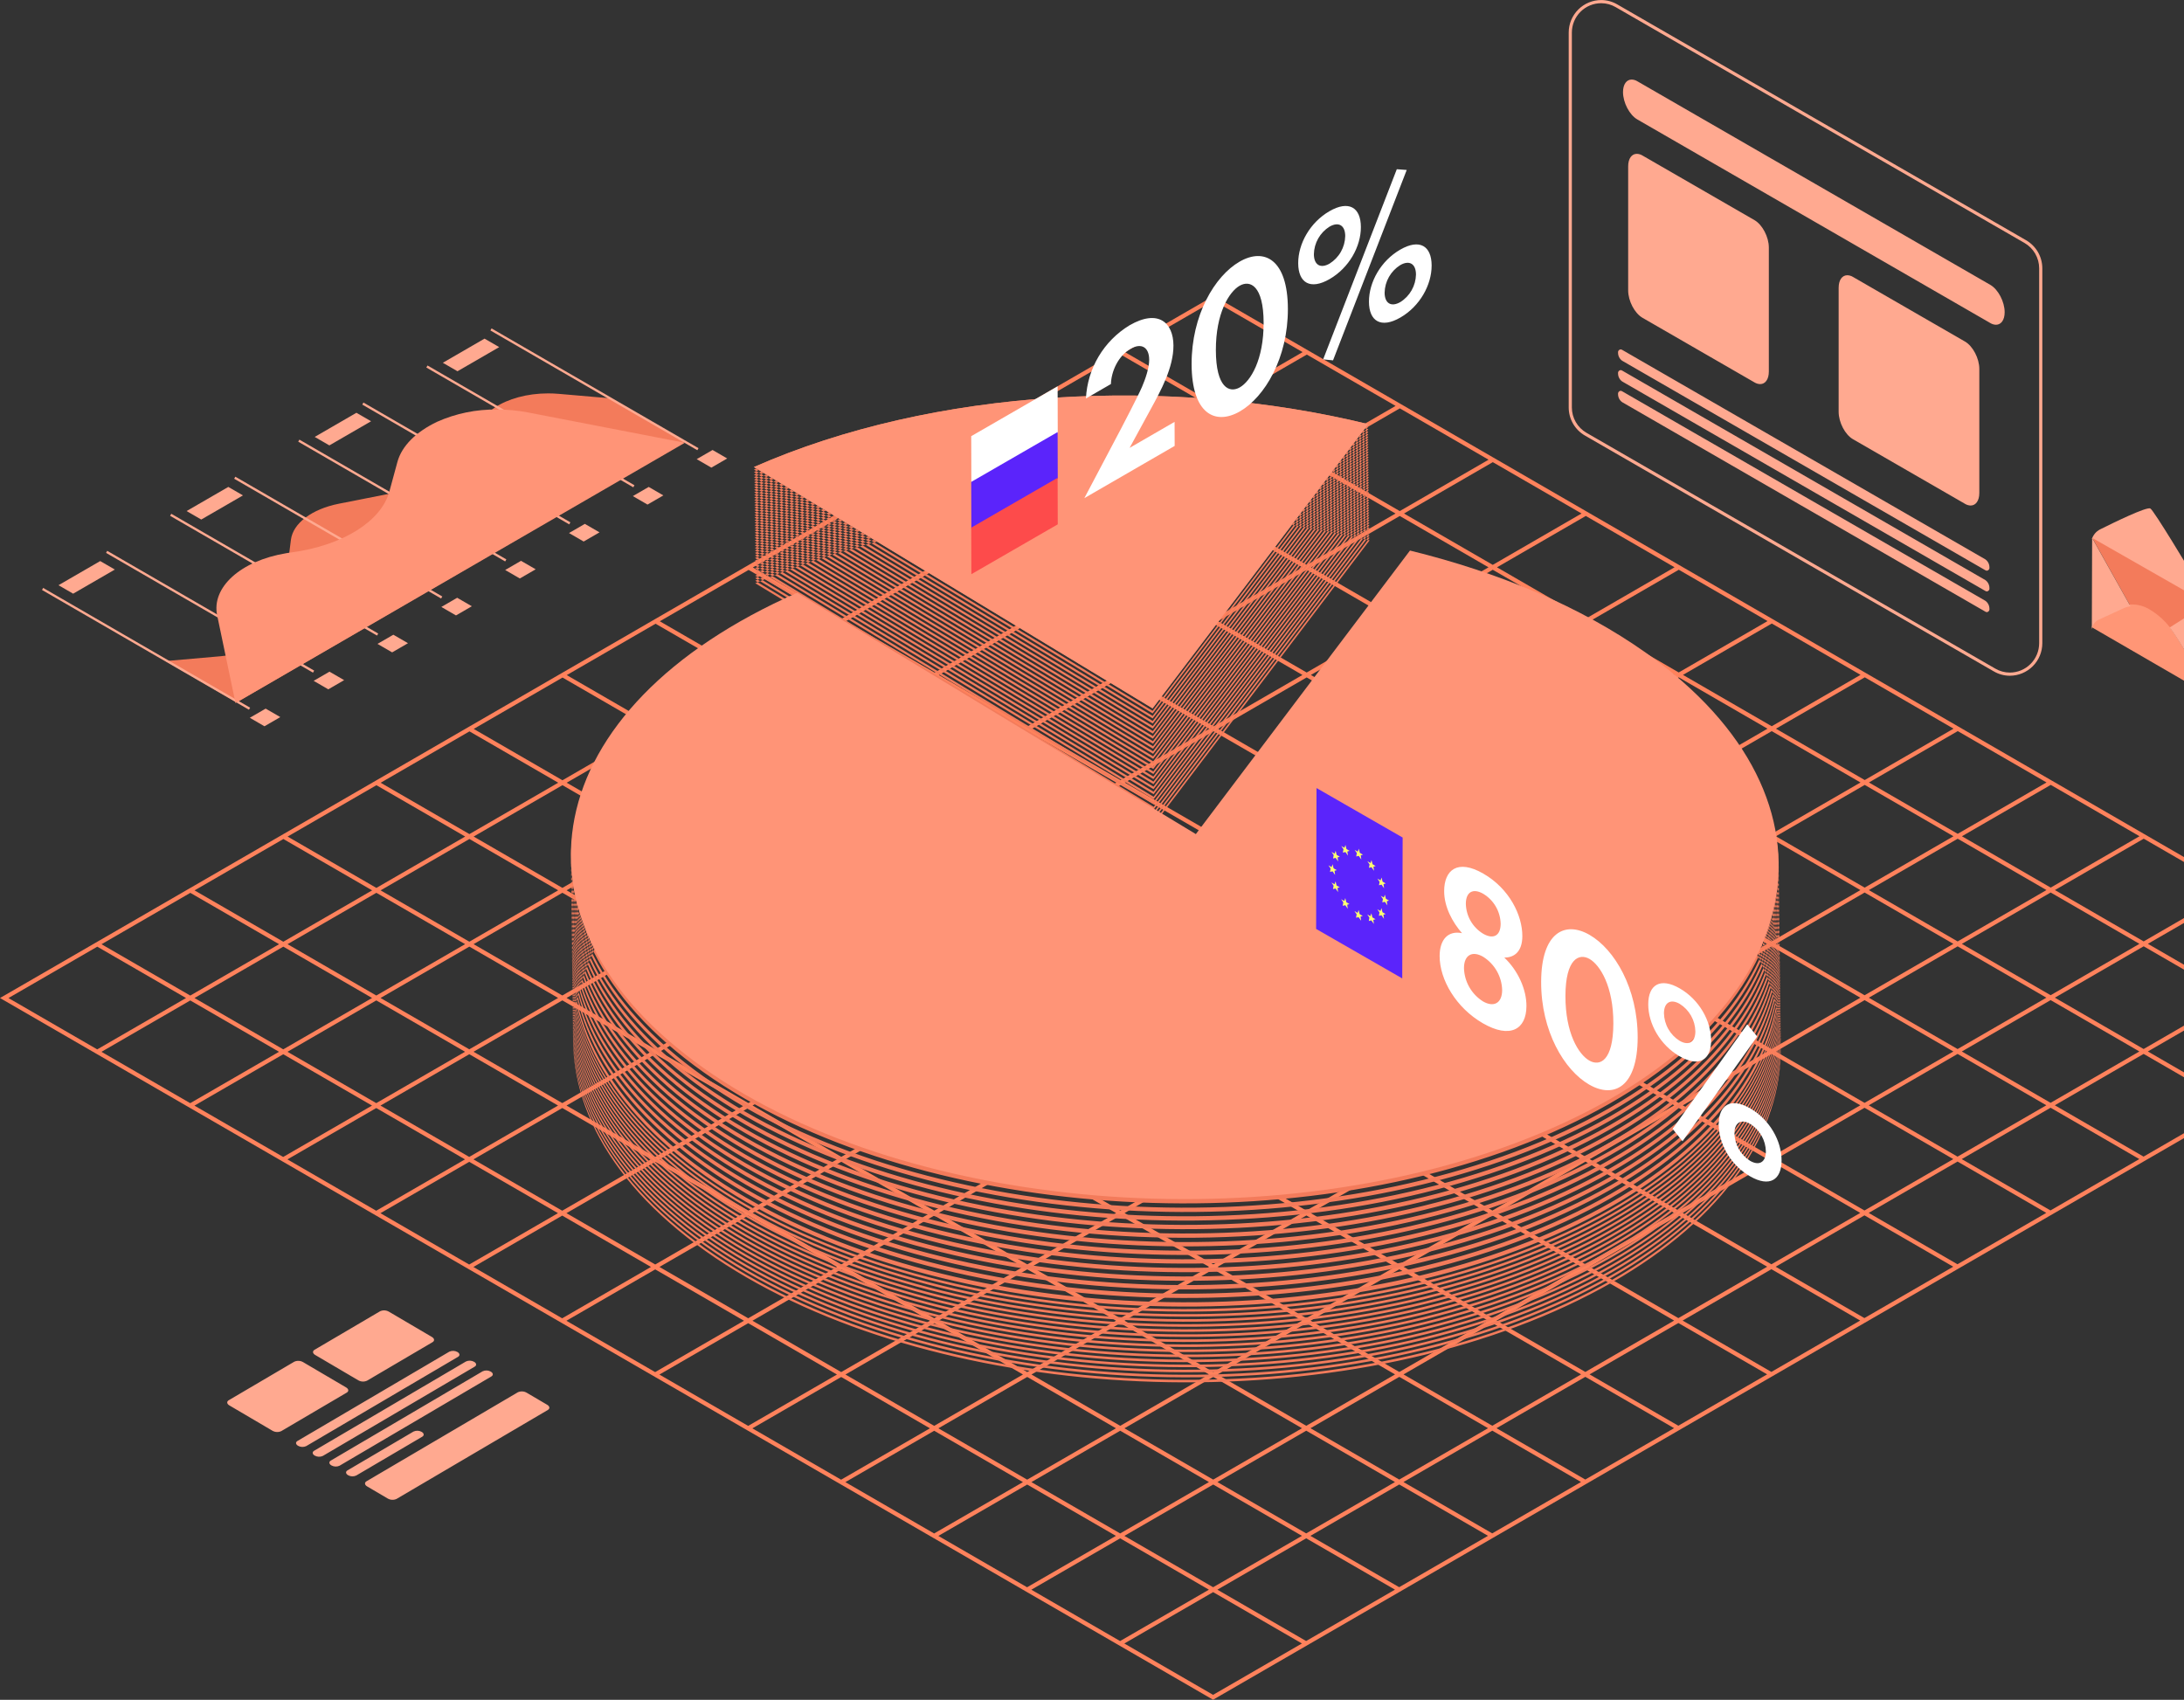 <?xml version="1.0" encoding="UTF-8"?> <svg xmlns="http://www.w3.org/2000/svg" width="830" height="646" viewBox="0 0 830 646" fill="none"><rect x="0" y="0" width="830" height="646" fill="#333333" stroke="none"/> <path fill-rule="evenodd" clip-rule="evenodd" d="M461.014 644.112L427.284 624.601L461.034 605.077L494.774 624.589L461.014 644.112ZM425.674 623.67L391.944 604.159L425.704 584.634L459.434 604.146L425.674 623.67ZM496.374 623.658L462.644 604.146L496.404 584.622L530.134 604.134L496.374 623.658ZM390.334 603.229L356.608 583.712L390.364 564.188L424.094 583.702L390.334 603.227V603.229ZM461.034 603.213L427.304 583.702L461.064 564.178L494.794 583.689L461.034 603.212V603.213ZM531.734 603.2L498.004 583.688L531.764 564.164L565.494 583.675L531.734 603.2ZM355 582.785L321.269 563.273L355.022 543.749L388.754 563.261L355 582.785ZM425.7 582.772L391.97 563.261L425.72 543.735L459.45 563.247L425.7 582.772ZM496.4 582.758L462.67 563.247L496.42 543.723L530.15 563.235L496.4 582.758ZM567.1 582.746L533.37 563.235L567.12 543.709L600.85 563.221L567.1 582.746ZM319.656 562.346L285.926 542.835L319.682 523.312L353.413 542.823L319.66 562.342L319.656 562.346ZM390.36 562.33L356.626 542.818L390.38 523.294L424.11 542.806L390.36 562.33ZM461.06 562.316L427.33 542.806L461.08 523.281L494.81 542.792L461.064 562.312L461.06 562.316ZM531.764 562.3L498.034 542.788L531.784 523.264L565.514 542.776L531.764 562.3ZM602.464 562.287L568.734 542.776L602.484 523.251L636.214 542.762L602.464 562.287ZM284.321 541.897L250.594 522.39L284.347 502.864L318.078 522.376L284.325 541.901L284.321 541.897ZM355.025 541.888L321.294 522.376L355.044 502.852L388.774 522.364L355.022 541.888H355.025ZM425.722 541.875L391.992 522.364L425.742 502.84L459.472 522.351L425.722 541.875ZM496.422 541.862L462.692 522.351L496.442 502.826L530.172 522.338L496.422 541.862ZM567.122 541.849L533.392 522.338L567.142 502.814L600.872 522.325L567.122 541.849ZM637.822 541.837L604.094 522.325L637.844 502.8L671.574 522.312L637.824 541.837H637.822ZM248.981 521.459L215.251 501.947L249.004 482.423L282.735 501.935L248.981 521.459ZM319.681 521.447L285.951 501.935L319.705 482.412L353.435 501.924L319.682 521.45L319.681 521.447ZM390.382 521.436L356.65 501.924L390.402 482.4L424.132 501.912L390.382 521.436ZM461.082 521.424L427.354 501.912L461.104 482.388L494.834 501.9L461.084 521.424H461.082ZM531.784 521.41L498.054 501.9L531.804 482.374L565.534 501.886L531.784 521.412V521.41ZM602.484 521.4L568.754 501.888L602.504 482.362L636.234 501.874L602.484 521.4ZM673.184 521.386L639.454 501.874L673.204 482.35L706.934 501.862L673.184 521.386ZM213.643 501.012L179.912 481.502L213.665 461.977L247.394 481.493L213.643 501.012ZM284.343 501L250.612 481.489L284.365 461.965L318.094 481.48L284.34 501.004L284.343 501ZM355.04 500.992L321.309 481.48L355.062 461.955L388.79 481.466L355.044 500.992H355.04ZM425.744 500.978L392.014 481.466L425.764 461.942L459.494 481.454L425.744 500.978ZM496.444 500.966L462.714 481.454L496.464 461.93L530.194 481.442L496.444 500.966ZM567.144 500.952L533.414 481.442L567.164 461.917L600.894 481.428L567.144 500.952ZM637.844 500.94L604.114 481.428L637.864 461.903L671.594 481.412L637.844 500.938V500.94ZM708.544 500.924L674.814 481.412L708.564 461.888L742.304 481.4L708.544 500.924ZM178.305 480.575L144.573 461.064L178.326 441.54L212.057 461.052L178.305 480.575ZM249.005 480.562L215.275 461.052L249.028 441.526L282.758 461.038L249.004 480.562H249.005ZM319.704 480.55L285.974 461.038L319.727 441.512L353.457 461.024L319.705 480.548L319.704 480.55ZM390.405 480.535L356.676 461.024L390.425 441.498L424.155 461.01L390.405 480.535ZM461.105 480.521L427.374 461.012L461.124 441.488L494.854 460.999L461.104 480.523L461.105 480.521ZM531.804 480.511L498.074 460.999L531.834 441.474L565.564 460.986L531.804 480.512V480.511ZM602.504 480.498L568.774 460.987L602.534 441.463L636.264 460.974L602.504 480.498ZM673.204 480.484L639.474 460.973L673.234 441.449L706.964 460.961L673.204 480.484ZM743.904 480.472L710.174 460.961L743.934 441.437L777.664 460.948L743.904 480.472ZM142.965 460.133L109.234 440.622L142.987 421.098L176.718 440.612L142.965 460.136V460.133ZM213.665 460.124L179.935 440.612L213.687 421.088L247.419 440.6L213.665 460.124ZM284.365 460.11L250.635 440.6L284.388 421.074L318.118 440.586L284.365 460.11ZM355.065 460.098L321.334 440.586L355.087 421.061L388.813 440.572L355.065 460.098ZM425.765 460.086L392.035 440.572L425.785 421.049L459.525 440.56L425.765 460.086ZM496.465 460.072L462.735 440.56L496.495 421.035L530.225 440.546L496.465 460.072ZM567.165 460.058L533.435 440.546L567.195 421.022L600.925 440.534L567.165 460.058ZM637.865 460.046L604.135 440.534L637.894 421.012L671.624 440.522L637.864 460.048L637.865 460.046ZM708.564 460.034L674.834 440.522L708.594 420.998L742.324 440.51L708.564 460.034ZM779.264 460.021L745.534 440.51L779.294 420.986L813.024 440.498L779.264 460.012V460.021ZM107.626 439.692L73.894 420.181L107.647 400.655L141.378 420.167L107.626 439.692ZM178.326 439.678L144.594 420.167L178.348 400.643L212.079 420.155L178.326 439.678ZM249.026 439.666L215.294 420.155L249.047 400.63L282.778 420.141L249.025 439.666H249.026ZM319.725 439.652L285.994 420.141L319.747 400.617L353.477 420.128L319.727 439.652H319.725ZM390.427 439.64L356.694 420.128L390.451 400.603L424.181 420.115L390.421 439.64H390.427ZM461.121 439.626L427.394 420.112L461.154 400.588L494.884 420.099L461.124 439.623L461.121 439.626ZM531.834 439.611L498.094 420.102L531.854 400.577L565.584 420.089L531.834 439.612V439.611ZM602.534 439.598L568.804 420.087L602.554 400.563L636.284 420.074L602.534 439.598ZM673.234 439.586L639.504 420.074L673.254 400.55L706.984 420.06L673.234 439.586ZM743.934 439.572L710.194 420.062L743.954 400.538L777.684 420.05L743.934 439.574V439.572ZM814.634 439.562L780.904 420.05L814.654 400.526L848.384 420.038L814.634 439.562ZM72.287 419.25L38.557 399.738L72.31 380.212L106.04 399.724L72.287 419.248V419.25ZM142.987 419.236L109.257 399.724L143.01 380.198L176.74 399.71L142.987 419.236ZM213.687 419.222L179.957 399.712L213.71 380.188L247.441 399.7L213.687 419.224V419.222ZM284.387 419.211L250.656 399.7L284.409 380.174L318.141 399.686L284.388 419.212L284.387 419.211ZM355.088 419.199L321.358 399.687L355.111 380.163L388.844 399.675L355.088 419.199ZM425.788 419.186L392.058 399.675L425.818 380.149L459.548 399.661L425.788 419.186ZM496.498 419.172L462.758 399.661L496.518 380.137L530.248 399.649L496.498 419.172ZM567.198 419.16L533.468 399.649L567.218 380.123L600.948 399.635L567.198 419.16ZM637.898 419.146L604.168 399.635L637.918 380.111L671.648 399.623L637.898 419.146ZM708.598 419.134L674.868 399.623L708.618 380.099L742.348 399.609L708.598 419.134ZM779.298 419.12L745.564 399.612L779.314 380.088L813.044 399.599L779.294 419.123L779.298 419.12ZM849.994 419.111L816.264 399.599L850.014 380.075L883.744 399.587L849.994 419.112V419.111ZM36.948 398.812L3.218 379.301L36.971 359.777L70.701 379.288L36.948 398.812ZM107.648 398.8L73.918 379.288L107.671 359.764L141.401 379.275L107.648 398.8ZM178.348 398.786L144.617 379.275L178.37 359.751L212.101 379.262L178.348 398.786ZM249.048 398.774L215.317 379.262L249.07 359.739L282.802 379.25L249.048 398.774ZM319.748 398.762L286.017 379.25L319.77 359.725L353.501 379.236L319.748 398.762ZM390.448 398.748L356.714 379.236L390.474 359.712L424.204 379.223L390.454 398.748H390.448ZM461.154 398.734L427.424 379.223L461.174 359.699L494.904 379.21L461.154 398.734ZM531.854 398.722L498.124 379.21L531.874 359.686L565.604 379.198L531.854 398.722ZM602.554 398.709L568.824 379.198L602.574 359.672L636.304 379.184L602.554 398.709ZM673.254 398.696L639.524 379.184L673.274 359.66L707.004 379.172L673.254 398.696ZM743.954 398.682L710.224 379.172L743.974 359.646L777.704 379.158L743.954 398.682ZM814.654 398.67L780.924 379.158L814.674 359.634L848.404 379.146L814.654 398.67ZM885.354 398.657L851.624 379.146L885.374 359.62L919.104 379.132L885.354 398.657ZM72.31 378.357L38.579 358.846L72.332 339.322L106.063 358.834L72.31 378.352V378.357ZM143.01 378.34L109.28 358.829L143.033 339.305L176.763 358.815L143.01 378.34ZM213.71 378.327L179.979 358.812L213.732 339.288L247.463 358.8L213.71 378.324V378.327ZM284.41 378.311L250.68 358.8L284.433 339.276L318.164 358.787L284.41 378.312V378.311ZM355.11 378.3L321.38 358.788L355.133 339.263L388.863 358.774L355.111 378.302L355.11 378.3ZM425.811 378.288L392.081 358.776L425.831 339.253L459.561 358.763L425.811 378.288ZM496.511 378.274L462.781 358.763L496.531 339.239L530.261 358.751L496.511 378.274ZM567.211 378.262L533.481 358.751L567.231 339.227L600.961 358.738L567.211 378.262ZM637.911 378.248L604.181 358.738L637.931 339.213L671.661 358.724L637.911 378.248ZM708.611 378.236L674.881 358.724L708.631 339.2L742.361 358.712L708.611 378.236ZM779.311 378.222L745.581 358.712L779.331 339.187L813.061 358.698L779.311 378.222ZM850.011 378.21L816.281 358.698L850.031 339.174L883.761 358.686L850.014 378.212L850.011 378.21ZM107.671 357.898L73.941 338.386L107.694 318.862L141.425 338.374L107.672 357.898H107.671ZM178.372 357.885L144.642 338.374L178.394 318.85L212.124 338.36L178.371 357.885H178.372ZM249.071 357.872L215.34 338.36L249.094 318.836L282.826 338.348L249.071 357.872ZM319.771 357.86L286.04 338.348L319.794 318.822L353.524 338.334L319.771 357.86ZM390.471 357.846L356.74 338.334L390.494 318.812L424.224 338.324L390.474 357.848L390.471 357.846ZM461.174 357.835L427.444 338.324L461.194 318.798L494.924 338.312L461.174 357.837V357.835ZM531.874 357.824L498.144 338.312L531.894 318.788L565.624 338.3L531.874 357.824ZM602.574 357.811L568.844 338.3L602.594 318.774L636.324 338.286L602.574 357.812V357.811ZM673.274 357.799L639.544 338.287L673.294 318.763L707.024 338.275L673.274 357.799ZM743.974 357.786L710.244 338.275L743.994 318.751L777.734 338.262L743.974 357.786ZM814.674 357.773L780.944 338.262L814.694 318.737L848.434 338.248L814.674 357.773ZM143.033 337.443L109.301 317.931L143.055 298.412L176.786 317.923L143.033 337.447V337.443ZM213.733 337.435L180.002 317.923L213.756 298.399L247.485 317.909L213.733 337.435ZM284.433 337.421L250.702 317.909L284.455 298.386L318.187 317.897L284.433 337.421ZM355.133 337.409L321.402 317.897L355.155 298.372L388.883 317.883L355.133 337.409ZM425.833 337.395L392.103 317.883L425.853 298.359L459.583 317.871L425.833 337.395ZM496.533 337.381L462.803 317.871L496.553 298.346L530.283 317.857L496.533 337.381ZM567.233 337.369L533.503 317.857L567.253 298.333L600.983 317.845L567.233 337.369ZM637.933 337.357L604.203 317.845L637.954 298.312L671.684 317.823L637.934 337.349L637.933 337.357ZM708.634 337.335L674.904 317.823L708.664 298.299L742.394 317.812L708.634 337.336V337.335ZM779.334 337.324L745.604 317.812L779.364 298.288L813.094 317.803L779.334 337.327V337.324ZM178.394 316.989L144.663 297.477L178.416 277.953L212.147 297.464L178.394 316.989ZM249.094 316.976L215.364 297.464L249.119 277.939L282.849 297.451L249.094 316.976ZM319.794 316.962L286.064 297.451L319.817 277.927L353.548 297.437L319.794 316.962ZM390.494 316.948L356.765 297.437L390.514 277.912L424.244 297.424L390.494 316.947V316.948ZM461.194 316.935L427.464 297.424L461.214 277.9L494.954 297.411L461.194 316.935ZM531.894 316.922L498.164 297.412L531.924 277.887L565.644 297.399L531.894 316.923V316.922ZM602.594 316.91L568.864 297.399L602.624 277.875L636.354 297.386L602.594 316.912V316.91ZM673.294 316.9L639.564 297.388L673.324 277.863L707.054 297.374L673.294 316.9ZM743.994 316.886L710.264 297.374L744.024 277.851L777.754 297.362L743.994 316.886ZM213.756 296.536L180.024 277.022L213.779 257.497L247.509 277.008L213.756 296.534V296.536ZM284.456 296.52L250.726 277.012L284.478 257.488L318.209 277L284.455 296.524L284.456 296.52ZM355.155 296.512L321.425 277L355.177 257.475L388.913 276.986L355.156 296.512H355.155ZM425.856 296.498L392.126 276.986L425.886 257.462L459.616 276.974L425.856 296.498ZM496.556 296.485L462.826 276.974L496.586 257.449L530.316 276.962L496.556 296.485ZM567.256 296.472L533.526 276.962L567.286 257.437L601.016 276.948L567.256 296.472ZM637.956 296.46L604.226 276.948L637.986 257.423L671.716 276.936L637.956 296.46ZM708.666 296.447L674.926 276.936L708.686 257.41L742.416 276.922L708.666 296.447ZM249.118 276.079L215.386 256.567L249.14 237.043L282.871 256.554L249.118 276.079ZM319.818 276.065L286.088 256.554L319.841 237.03L353.572 256.54L319.818 276.065ZM390.518 276.053L356.791 256.54L390.548 237.017L424.278 256.528L390.518 276.053ZM461.218 276.039L427.488 256.528L461.248 237.004L494.978 256.515L461.218 276.039ZM531.928 276.027L498.184 256.512L531.944 236.988L565.674 256.499L531.924 276.024L531.928 276.027ZM602.624 276.01L568.894 256.502L602.644 236.978L636.374 256.489L602.624 276.012V276.01ZM673.324 276L639.594 256.488L673.344 236.963L707.074 256.475L673.324 276ZM284.478 255.624L250.748 236.112L284.501 216.588L318.232 236.1L284.478 255.624ZM355.178 255.61L321.449 236.1L355.201 216.575L388.934 236.086L355.178 255.612V255.61ZM425.884 255.599L392.144 236.088L425.904 216.563L459.634 236.075L425.884 255.599ZM496.584 255.587L462.854 236.075L496.604 216.551L530.334 236.063L496.584 255.587ZM567.284 255.574L533.554 236.063L567.304 216.538L601.034 236.05L567.284 255.574ZM637.984 255.56L604.254 236.05L638.004 216.525L671.734 236.037L637.984 255.56ZM319.84 235.169L286.109 215.657L319.862 196.133L353.594 215.644L319.841 235.169H319.84ZM390.541 235.156L356.807 215.644L390.561 196.12L424.291 215.631L390.541 235.156ZM461.241 235.143L427.511 215.631L461.261 196.107L494.991 215.618L461.241 235.143ZM531.941 235.13L498.211 215.618L531.961 196.094L565.691 215.606L531.941 235.13ZM602.641 235.118L568.911 215.606L602.661 196.081L636.391 215.593L602.641 235.118ZM355.201 214.712L321.471 195.201L355.224 175.676L388.954 195.187L355.201 214.712ZM425.901 214.699L392.171 195.187L425.921 175.663L459.651 195.174L425.901 214.699ZM496.601 214.686L462.871 195.174L496.621 175.65L530.351 195.161L496.601 214.686ZM567.301 214.673L533.571 195.161L567.321 175.637L601.051 195.148L567.301 214.673ZM390.561 194.257L356.829 174.746L390.581 155.221L424.311 174.733L390.561 194.257ZM461.261 194.243L427.531 174.733L461.281 155.208L495.011 174.72L461.261 194.243ZM531.961 194.231L498.231 174.72L531.981 155.195L565.711 174.707L531.961 194.231ZM425.921 173.803L392.191 154.291L425.941 134.766L459.671 154.278L425.921 173.803ZM496.621 173.789L462.891 154.278L496.641 134.753L530.371 154.265L496.621 173.789ZM461.281 153.348L427.551 133.835L461.304 114.312L495.034 133.823L461.284 153.348H461.281ZM461.304 112.448L0.004 379.291L461.014 645.971L922.324 379.127L461.304 112.453" fill="#FF825C"></path> <path fill-rule="evenodd" clip-rule="evenodd" d="M519.984 161.189C444.744 142.802 354.854 147.398 286.509 177.504L438.024 269.204L519.984 161.189ZM519.994 162.149C444.754 143.762 354.865 148.358 286.52 178.464L438.034 270.169L519.994 162.149ZM520.004 163.109C444.764 144.722 354.877 149.318 286.532 179.424L438.044 271.124L520.004 163.109ZM520.014 164.069C444.774 145.682 354.888 150.278 286.543 180.384L438.054 272.084L520.014 164.069ZM520.024 165.028C444.794 146.642 354.899 151.238 286.554 181.344L438.064 273.044L520.024 165.028ZM520.044 165.988C444.804 147.602 354.911 152.198 286.565 182.304L438.074 274.004L520.044 165.988ZM520.054 166.948C444.814 148.562 354.922 153.158 286.577 183.264L438.094 274.968L520.054 166.948ZM520.064 167.908C444.824 149.522 354.933 154.118 286.588 184.224L438.104 275.924L520.064 167.908ZM520.074 168.868C444.834 150.482 354.944 155.078 286.599 185.184L438.114 276.884L520.074 168.868ZM520.084 169.828C444.844 151.442 354.956 156.038 286.611 186.144L438.124 277.844L520.084 169.828ZM520.094 170.788C444.854 152.402 354.967 156.998 286.622 187.103L438.134 278.803L520.094 170.788ZM520.104 171.748C444.864 153.362 354.978 157.958 286.633 188.063L438.144 279.768L520.104 171.748ZM520.124 172.708C444.884 154.322 354.99 158.918 286.645 189.023L438.154 280.723L520.124 172.708ZM520.134 173.668C444.894 155.281 355.001 159.878 286.656 189.983L438.164 281.683L520.134 173.668ZM520.144 174.628C444.904 156.241 355.012 160.838 286.667 190.943L438.184 282.648L520.144 174.628ZM520.154 175.588C444.914 157.201 355.024 161.797 286.678 191.903L438.194 283.612L520.154 175.588ZM520.164 176.548C444.924 158.161 355.035 162.757 286.69 192.863L438.204 284.563L520.164 176.548ZM520.174 177.508C444.934 159.121 355.046 163.717 286.701 193.823L438.214 285.523L520.174 177.508ZM520.184 178.468C444.944 160.081 355.057 164.677 286.712 194.783L438.224 286.483L520.184 178.468ZM520.194 179.427C444.954 161.041 355.069 165.637 286.724 195.743L438.234 287.443L520.194 179.427ZM520.214 180.387C444.974 162.001 355.08 166.597 286.735 196.703L438.244 288.403L520.214 180.387ZM520.224 181.347C444.984 162.961 355.091 167.557 286.746 197.663L438.264 289.363L520.224 181.347ZM520.234 182.307C444.994 163.921 355.103 168.517 286.758 198.623L438.274 290.323L520.234 182.307ZM520.244 183.267C445.004 164.881 355.114 169.477 286.769 199.583L438.284 291.283L520.244 183.267ZM520.254 184.227C445.014 165.841 355.125 170.437 286.78 200.543L438.294 292.243L520.254 184.227ZM520.264 185.187C445.024 166.801 355.137 171.397 286.792 201.502L438.304 293.202L520.264 185.187ZM520.274 186.147C445.034 167.761 355.148 172.357 286.803 202.462L438.314 294.167L520.274 186.147ZM520.284 187.107C445.054 168.721 355.159 173.317 286.814 203.422L438.324 295.122L520.284 187.107ZM520.304 188.067C445.064 169.68 355.171 174.277 286.825 204.382L438.334 296.082L520.304 188.067ZM520.314 189.027C445.074 170.64 355.182 175.237 286.837 205.342L438.354 297.047L520.314 189.027ZM520.324 189.987C445.084 171.6 355.193 176.196 286.848 206.302L438.364 298.002L520.324 189.987ZM520.334 190.947C445.094 172.56 355.204 177.156 286.859 207.262L438.374 298.962L520.334 190.947ZM520.344 191.907C445.104 173.52 355.216 178.116 286.871 208.222L438.384 299.922L520.344 191.907ZM520.354 192.867C445.114 174.48 355.227 179.076 286.882 209.182L438.394 300.882L520.354 192.867ZM520.364 193.827C445.124 175.44 355.238 180.036 286.893 210.142L438.404 301.842L520.364 193.827ZM520.384 194.786C445.144 176.4 355.25 180.996 286.904 211.102L438.414 302.802L520.384 194.786ZM520.394 195.746C445.154 177.36 355.261 181.956 286.916 212.062L438.424 303.762L520.394 195.746ZM520.404 196.706C445.164 178.32 355.272 182.916 286.927 213.022L438.444 304.722L520.404 196.706ZM520.414 197.666C445.174 179.28 355.284 183.876 286.938 213.982L438.454 305.682L520.414 197.666ZM520.424 198.626C445.184 180.24 355.295 184.836 286.95 214.942L438.464 306.642L520.424 198.626ZM520.434 199.586C445.194 181.2 355.306 185.796 286.961 215.901L438.474 307.601L520.434 199.586ZM520.444 200.546C445.204 182.16 355.317 186.756 286.972 216.861L438.484 308.566L520.444 200.546ZM520.454 201.506C445.214 183.12 355.329 187.716 286.984 217.821L438.494 309.521L520.454 201.506ZM520.474 202.466C445.234 184.079 355.34 188.676 286.995 218.781L438.504 310.481L520.474 202.466ZM520.484 203.426C445.244 185.039 355.351 189.636 287.006 219.741L438.524 311.446L520.484 203.426ZM520.494 204.386C445.254 185.999 355.363 190.595 287.018 220.701L438.534 312.401L520.494 204.386ZM520.504 205.346C445.264 186.959 355.374 191.555 287.029 221.661L438.544 313.361L520.504 205.346Z" fill="#F37B5B"></path> <path fill-rule="evenodd" clip-rule="evenodd" d="M519.984 161.189C444.744 142.802 354.854 147.398 286.509 177.504L438.024 269.204L519.984 161.189Z" fill="#FF9477"></path> <path fill-rule="evenodd" clip-rule="evenodd" d="M446.484 328.624L302.969 226.924C204.069 270.491 188.14 351.344 267.4 407.513C346.66 463.682 491.094 473.895 589.994 430.328C688.894 386.761 704.824 305.909 625.564 249.739C600.874 232.239 569.854 219.204 535.854 210.862L446.484 328.624ZM446.504 330.258L302.988 228.553C204.088 272.12 188.16 352.972 267.42 409.142C346.68 465.312 491.114 475.529 590.014 431.962C688.914 388.395 704.844 307.543 625.584 251.373C600.894 233.873 569.874 220.838 535.874 212.496L446.504 330.258ZM446.524 331.892L303.008 230.192C204.108 273.759 188.179 354.611 267.439 410.781C346.699 466.951 491.134 477.168 590.039 433.601C688.944 390.034 704.869 309.182 625.609 253.012C600.919 235.512 569.899 222.477 535.899 214.134L446.524 331.892ZM446.544 333.525L303.027 231.825C204.123 275.388 188.194 356.24 267.458 412.412C346.722 468.584 491.144 478.799 590.058 435.232C688.972 391.665 704.888 310.813 625.628 254.643C600.938 237.143 569.918 224.108 535.918 215.765L446.544 333.525ZM446.564 335.159L303.046 233.459C204.146 277.026 188.217 357.878 267.477 414.048C346.737 470.218 491.164 480.435 590.077 436.868C688.99 393.301 704.907 312.449 625.647 256.279C600.957 238.779 569.937 225.743 535.937 217.401L446.564 335.159ZM446.574 336.793L303.065 235.093C204.161 278.656 188.237 359.512 267.494 415.678C346.751 471.844 491.181 482.064 590.094 438.498C689.007 394.932 704.924 314.079 625.664 257.909C600.964 240.409 569.954 227.373 535.954 219.031L446.574 336.793ZM446.594 338.427L303.085 236.727C204.18 280.289 188.256 361.142 267.516 417.312C346.776 473.482 491.204 483.698 590.116 440.132C689.028 396.566 704.946 315.712 625.686 259.543C600.986 242.043 569.976 229.007 535.976 220.665L446.594 338.427ZM446.614 340.061L303.104 238.361C204.204 281.927 188.275 362.78 267.535 418.95C346.795 475.12 491.224 485.336 590.135 441.769C689.046 398.202 704.955 317.35 625.695 261.18C601.005 243.68 569.985 230.645 535.995 222.303L446.614 340.061ZM446.634 341.695L303.123 239.995C204.219 283.557 188.294 364.412 267.554 420.579C346.814 476.746 491.244 486.966 590.154 443.399C689.064 399.832 704.974 318.98 625.714 262.81C601.024 245.31 570.004 232.275 536.014 223.933L446.634 341.695ZM446.654 343.329L303.142 241.629C204.238 285.191 188.314 366.043 267.574 422.212C346.834 478.381 491.264 488.599 590.164 445.032C689.064 401.465 704.994 320.612 625.734 264.444C601.044 246.944 570.024 233.909 536.034 225.567L446.654 343.329ZM446.674 344.963L303.162 243.263C204.262 286.83 188.333 367.682 267.593 423.852C346.853 480.022 491.284 490.239 590.184 446.672C689.084 403.105 705.014 322.253 625.754 266.083C601.064 248.583 570.044 235.548 536.054 227.205L446.674 344.963ZM446.694 346.596L303.181 244.892C204.277 288.459 188.352 369.312 267.612 425.481C346.872 481.65 491.304 491.868 590.204 448.301C689.104 404.734 705.034 323.882 625.774 267.712C601.084 250.212 570.064 237.177 536.074 228.834L446.694 346.596ZM446.714 348.23L303.2 246.53C204.294 290.093 188.371 370.945 267.631 427.112C346.891 483.279 491.324 493.499 590.224 449.932C689.124 406.365 705.054 325.512 625.794 269.346C601.104 251.846 570.084 238.81 536.094 230.468L446.714 348.23ZM446.734 349.864L303.219 248.164C204.319 291.731 188.39 372.583 267.651 428.753C346.912 484.923 491.344 495.139 590.244 451.573C689.144 408.007 705.074 327.154 625.814 270.984C601.124 253.484 570.104 240.448 536.114 232.106L446.734 349.864ZM446.754 351.498L303.238 249.798C204.338 293.364 188.41 374.217 267.67 430.387C346.93 486.557 491.364 496.773 590.264 453.207C689.164 409.641 705.094 328.783 625.834 272.612C601.144 255.112 570.124 242.076 536.124 233.734L446.754 351.498ZM446.774 353.132L303.258 251.432C204.358 294.998 188.429 375.851 267.689 432.021C346.949 488.191 491.384 498.407 590.289 454.84C689.194 411.273 705.119 330.421 625.859 274.251C601.169 256.751 570.149 243.716 536.149 235.374L446.774 353.132ZM446.794 354.766L303.277 253.066C204.377 296.633 188.448 377.486 267.708 433.655C346.968 489.824 491.394 500.042 590.308 456.475C689.222 412.908 705.138 332.056 625.878 275.886C601.188 258.386 570.168 245.351 536.168 237.009L446.794 354.766ZM446.814 356.4L303.294 254.695C204.394 298.262 188.467 379.112 267.728 435.284C346.989 491.456 491.414 501.671 590.328 458.104C689.242 414.537 705.154 333.685 625.894 277.512C601.204 260.012 570.184 246.977 536.184 238.635L446.814 356.4ZM446.824 358.034L303.315 256.334C204.415 299.901 188.487 380.753 267.747 436.923C347.007 493.093 491.434 503.31 590.347 459.743C689.26 416.176 705.177 335.324 625.917 279.154C601.217 261.654 570.207 248.619 536.207 240.276L446.824 358.034ZM446.844 359.668L303.335 257.968C204.435 301.535 188.506 382.387 267.766 438.557C347.026 494.727 491.454 504.944 590.366 461.377C689.278 417.81 705.196 336.958 625.936 280.788C601.236 263.288 570.226 250.253 536.226 241.91L446.844 359.668ZM446.864 361.301L303.354 259.601C204.454 303.168 188.525 384.02 267.785 440.19C347.045 496.36 491.474 506.577 590.385 463.01C689.296 419.443 705.205 338.591 625.945 282.421C601.255 264.921 570.235 251.885 536.245 243.543L446.864 361.301ZM446.884 362.935L303.373 261.235C204.473 304.802 188.544 385.654 267.804 441.824C347.064 497.994 491.494 508.21 590.404 464.644C689.314 421.078 705.224 340.225 625.964 284.055C601.274 266.555 570.254 253.519 536.264 245.177L446.884 362.935ZM446.904 364.569L303.394 262.865C204.494 306.431 188.566 387.284 267.826 443.454C347.086 499.624 491.516 509.84 590.416 466.274C689.316 422.708 705.246 341.854 625.986 285.685C601.296 268.185 570.276 255.149 536.286 246.807L446.904 364.569ZM446.924 366.203L303.412 264.503C204.512 308.069 188.583 388.922 267.843 445.092C347.103 501.262 491.534 511.474 590.434 467.912C689.334 424.35 705.264 343.493 626.004 287.324C601.314 269.824 570.294 256.788 536.304 248.446L446.924 366.203ZM446.944 367.837L303.431 266.132C204.531 309.699 188.602 390.552 267.862 446.721C347.122 502.89 491.554 513.108 590.454 469.541C689.354 425.974 705.284 345.122 626.024 288.952C601.334 271.452 570.314 258.417 536.324 250.075L446.944 367.837ZM446.954 368.797L303.442 267.092C204.542 310.659 188.613 391.512 267.873 447.681C347.133 503.85 491.564 514.068 590.464 470.501C689.364 426.934 705.294 346.082 626.034 289.912C601.344 272.412 570.324 259.377 536.334 251.035L446.954 368.797ZM446.964 369.757L303.454 268.052C204.554 311.619 188.625 392.471 267.885 448.641C347.145 504.811 491.574 515.028 590.485 471.461C689.396 427.894 705.305 347.042 626.045 290.872C601.355 273.372 570.335 260.337 536.345 251.995L446.964 369.757ZM446.974 370.717L303.465 269.012C204.565 312.579 188.636 393.431 267.896 449.601C347.156 505.771 491.584 515.988 590.496 472.421C689.408 428.854 705.326 348.002 626.066 291.832C601.366 274.332 570.356 261.297 536.356 252.955L446.974 370.717ZM446.994 371.677L303.476 269.972C204.576 313.539 188.647 394.391 267.907 450.561C347.167 506.731 491.594 516.948 590.507 473.381C689.42 429.814 705.337 348.962 626.077 292.792C601.377 275.292 570.367 262.257 536.367 253.914L446.994 371.677ZM447.004 372.637L303.487 270.932C204.587 314.499 188.659 395.351 267.919 451.521C347.179 507.691 491.614 517.908 590.519 474.341C689.424 430.774 705.349 349.922 626.089 293.752C601.399 276.252 570.379 263.217 536.379 254.874L447.004 372.637ZM447.014 373.597L303.499 271.892C204.594 315.459 188.67 396.312 267.93 452.481C347.19 508.65 491.624 518.868 590.524 475.301C689.424 431.734 705.354 350.882 626.094 294.712C601.404 277.212 570.384 264.177 536.384 255.834L447.014 373.597ZM447.024 374.556L303.51 272.852C204.61 316.419 188.681 397.271 267.941 453.441C347.201 509.611 491.634 519.828 590.534 476.261C689.434 432.694 705.364 351.842 626.104 295.672C601.414 278.172 570.394 265.137 536.404 256.794L447.024 374.556ZM447.034 375.516L303.521 273.812C204.621 317.379 188.692 398.231 267.953 454.401C347.214 510.571 491.644 520.788 590.544 477.221C689.444 433.654 705.374 352.802 626.114 296.632C601.424 279.132 570.404 266.096 536.414 257.754L447.034 375.516ZM447.044 376.476L303.533 274.772C204.633 318.339 188.704 399.191 267.964 455.361C347.224 511.531 491.654 521.748 590.554 478.181C689.454 434.614 705.384 353.762 626.124 297.592C601.434 280.092 570.414 267.056 536.424 258.714L447.044 376.476ZM447.054 377.436L303.544 275.732C204.644 319.299 188.715 400.151 267.975 456.321C347.235 512.491 491.664 522.707 590.575 479.141C689.486 435.575 705.394 354.722 626.134 298.552C601.444 281.052 570.424 268.016 536.434 259.674L447.054 377.436ZM447.064 378.396L303.555 276.692C204.655 320.258 188.726 401.111 267.986 457.281C347.246 513.451 491.674 523.667 590.586 480.101C689.498 436.535 705.414 355.682 626.154 299.512C601.454 282.012 570.444 268.976 536.444 260.634L447.064 378.396ZM447.084 379.356L303.567 277.652C204.667 321.218 188.738 402.071 267.998 458.241C347.258 514.411 491.684 524.627 590.598 481.061C689.512 437.495 705.428 356.641 626.168 300.472C601.478 282.972 570.458 269.936 536.458 261.594L447.084 379.356ZM447.094 380.312L303.578 278.612C204.678 322.178 188.749 403.031 268.009 459.201C347.269 515.371 491.704 525.587 590.609 482.02C689.514 438.453 705.439 357.601 626.179 301.432C601.489 283.932 570.469 270.896 536.469 262.554L447.094 380.312ZM447.104 381.272L303.594 279.572C204.694 323.138 188.765 403.991 268.025 460.161C347.285 516.331 491.719 526.547 590.619 482.98C689.519 439.413 705.449 358.561 626.189 302.391C601.499 284.891 570.479 271.856 536.479 263.514L447.104 381.272ZM447.114 382.232L303.6 280.532C204.7 324.099 188.772 404.952 268.032 461.121C347.292 517.29 491.724 527.508 590.624 483.941C689.524 440.374 705.454 359.522 626.194 303.352C601.504 285.852 570.484 272.817 536.494 264.475L447.114 382.232ZM447.124 383.192L303.612 281.491C204.712 325.058 188.783 405.911 268.043 462.08C347.303 518.249 491.734 528.467 590.634 484.9C689.534 441.333 705.464 360.481 626.204 304.312C601.514 286.812 570.494 273.777 536.504 265.435L447.124 383.192ZM447.134 384.152L303.623 282.452C204.723 326.019 188.794 406.871 268.054 463.041C347.314 519.211 491.744 529.428 590.654 485.861C689.564 442.294 705.474 361.442 626.214 305.272C601.524 287.772 570.504 274.737 536.514 266.395L447.134 384.152ZM447.144 385.112L303.634 283.412C204.734 326.979 188.806 407.831 268.066 464.001C347.326 520.171 491.754 530.388 590.666 486.821C689.578 443.254 705.496 362.402 626.236 306.232C601.536 288.732 570.526 275.697 536.526 267.355L447.144 385.112ZM447.154 386.072L303.646 284.372C204.746 327.939 188.817 408.791 268.077 464.961C347.337 521.131 491.764 531.348 590.677 487.781C689.59 444.214 705.507 363.362 626.247 307.192C601.547 289.692 570.537 276.657 536.537 268.314L447.154 386.072ZM447.174 387.032L303.657 285.332C204.757 328.899 188.828 409.751 268.088 465.921C347.348 522.091 491.774 532.308 590.688 488.741C689.602 445.174 705.518 364.322 626.258 308.152C601.568 290.652 570.548 277.617 536.548 269.274L447.174 387.032ZM447.184 387.992L303.668 286.291C204.768 329.858 188.839 410.71 268.099 466.88C347.359 523.05 491.799 533.267 590.694 489.7C689.589 446.133 705.524 365.281 626.264 309.111C601.574 291.611 570.554 278.576 536.554 270.233L447.184 387.992ZM447.194 388.951L303.679 287.251C204.779 330.818 188.851 411.67 268.111 467.84C347.371 524.01 491.804 534.227 590.704 490.66C689.604 447.093 705.534 366.241 626.274 310.071C601.584 292.571 570.564 279.536 536.574 271.193L447.194 388.951ZM447.204 389.911L303.694 288.212C204.794 331.779 188.865 412.631 268.125 468.801C347.385 524.971 491.817 535.188 590.717 491.621C689.617 448.054 705.547 367.202 626.287 311.032C601.597 293.532 570.577 280.496 536.587 272.154L447.204 389.911ZM447.214 390.871L303.702 289.171C204.802 332.738 188.873 413.59 268.133 469.76C347.393 525.93 491.824 536.147 590.724 492.58C689.624 449.013 705.554 368.161 626.294 311.991C601.604 294.491 570.584 281.455 536.594 273.113L447.214 390.871ZM447.224 391.831L303.713 290.131C204.813 333.698 188.885 414.55 268.145 470.72C347.405 526.89 491.834 537.106 590.745 493.54C689.656 449.974 705.565 369.121 626.305 312.951C601.615 295.451 570.595 282.415 536.605 274.073L447.224 391.831ZM447.234 392.791L303.725 291.091C204.821 334.657 188.894 415.512 268.156 471.68C347.418 527.848 491.844 538.066 590.756 494.5C689.668 450.934 705.586 370.08 626.326 313.911C601.626 296.411 570.616 283.375 536.616 275.033L447.234 392.791ZM447.254 393.751L303.736 292.051C204.836 335.617 188.907 416.47 268.167 472.64C347.427 528.81 491.854 539.026 590.767 495.46C689.68 451.894 705.597 371.04 626.337 314.871C601.637 297.371 570.627 284.335 536.627 275.993L447.254 393.751ZM447.264 394.711L303.747 293.012C204.847 336.578 188.918 417.431 268.179 473.601C347.44 529.771 491.874 539.987 590.779 496.42C689.684 452.853 705.609 372.001 626.349 315.832C601.659 298.332 570.639 285.296 536.639 276.954L447.264 394.711ZM447.274 395.671L303.759 293.971C204.859 337.537 188.93 418.39 268.19 474.56C347.45 530.73 491.884 540.946 590.784 497.379C689.684 453.812 705.614 372.96 626.354 316.79C601.664 299.29 570.644 286.255 536.644 277.913L447.274 395.671ZM447.284 396.631L303.77 294.931C204.87 338.498 188.941 419.351 268.201 475.52C347.461 531.689 491.894 541.907 590.794 498.34C689.694 454.773 705.624 373.921 626.364 317.751C601.674 300.251 570.654 287.216 536.664 278.874L447.284 396.631Z" fill="#F37B5B"></path> <path fill-rule="evenodd" clip-rule="evenodd" d="M454.464 316.99L302.95 225.29C204.05 268.856 188.121 349.709 267.381 405.879C346.641 462.049 491.074 472.265 589.974 428.698C688.874 385.131 704.804 304.279 625.544 248.109C600.854 230.609 569.834 217.574 535.844 209.232L454.464 316.99Z" fill="#FF9477"></path> <path fill-rule="evenodd" clip-rule="evenodd" d="M208.31 149.505C192.224 149.505 179.276 157.841 181.67 167.446C183.536 174.926 175.956 182.116 163.641 184.546L128.794 191.43C118.531 193.457 111.349 198.855 110.558 205.137L106.794 235.026C105.874 242.333 96.371 248.297 83.902 249.392L62.902 251.236L89.912 266.93L260.394 167.866L232.028 151.382L212.364 149.682C210.995 149.563 209.644 149.504 208.31 149.506" fill="#F37B5B"></path> <path fill-rule="evenodd" clip-rule="evenodd" d="M16.408 223.434L15.963 224.207L94.61 269.724L95.055 268.951L16.408 223.434ZM40.751 209.344L40.307 210.118L118.953 255.636L119.398 254.862L40.751 209.344ZM65.094 195.256L64.65 196.03L143.294 241.546L143.738 240.773L65.094 195.256ZM89.438 181.166L88.993 181.94L167.64 227.458L168.084 226.685L89.438 181.166ZM113.782 167.078L113.337 167.851L191.985 213.368L192.43 212.596L113.782 167.078ZM138.126 152.989L137.681 153.761L216.327 199.281L216.772 198.507L138.126 152.989ZM162.469 138.901L162.024 139.672L240.671 185.191L241.117 184.417L162.469 138.901ZM186.812 124.811L186.368 125.584L265.015 171.101L265.459 170.328L186.812 124.812V124.811ZM38.079 213.229L22.228 222.403L27.796 225.625L43.649 216.451L38.079 213.229ZM100.96 269.303L94.936 272.789L100.505 276.013L106.529 272.527L100.96 269.303ZM125.221 255.262L119.198 258.748L124.767 261.972L130.791 258.484L125.221 255.262ZM149.484 241.22L143.46 244.705L149.029 247.929L155.053 244.443L149.484 241.22ZM173.746 227.178L167.721 230.664L173.291 233.888L179.314 230.402L173.746 227.178ZM198.008 213.137L191.983 216.623L197.553 219.845L203.577 216.359L198.008 213.137ZM222.269 199.094L216.246 202.58L221.814 205.804L227.839 202.318L222.269 199.094ZM246.531 185.053L240.508 188.539L246.077 191.763L252.101 188.275L246.531 185.053ZM270.794 171.012L264.77 174.498L270.34 177.721L276.363 174.235L270.794 171.012ZM86.766 185.05L70.915 194.224L76.484 197.448L92.335 188.274L86.766 185.05ZM135.453 156.873L119.602 166.047L125.171 169.27L141.023 160.096L135.453 156.873ZM184.141 128.694L168.294 137.868L173.864 141.092L189.714 131.917L184.146 128.694" fill="#FFA990"></path> <path fill-rule="evenodd" clip-rule="evenodd" d="M188.85 155.64C181.027 155.524 173.274 157.111 166.126 160.291C158.242 164.042 152.701 169.407 151.026 175.578L147.976 186.792C144.887 198.156 130.218 207.303 110.876 209.922C110.187 210.016 109.504 210.119 108.827 210.231C91.256 213.149 80.327 223.323 82.527 233.831L89.503 267.193L260.261 168.276L200.675 156.751C196.778 156.005 192.819 155.632 188.852 155.636" fill="#FF9477"></path> <path fill-rule="evenodd" clip-rule="evenodd" d="M817.214 193.252C818.594 194.052 831.514 215.552 836.394 223.73C837.603 225.731 838.541 227.883 839.184 230.13L839.224 230.265L795.024 204.745C795.547 203.234 796.622 201.977 798.034 201.227C803.104 198.695 815.844 192.46 817.214 193.252Z" fill="#FFA990"></path> <path fill-rule="evenodd" clip-rule="evenodd" d="M817.134 232.346C814.895 230.944 812.284 230.253 809.644 230.363L795.124 204.424L839.344 229.665L824.674 238.988C822.591 236.329 820.035 234.077 817.134 232.346Z" fill="#F37B5B"></path> <path fill-rule="evenodd" clip-rule="evenodd" d="M797.334 234.954L807.074 230.396C807.876 230.027 808.735 229.798 809.614 229.721C812.268 229.609 814.893 230.314 817.134 231.741C820.057 233.506 822.625 235.802 824.704 238.51C825.621 239.661 826.462 240.87 827.224 242.129L836.964 258.129C838.01 259.835 838.748 261.712 839.144 263.674L839.204 264.011L795.004 238.401C795.083 237.68 795.336 236.99 795.742 236.389C796.148 235.789 796.695 235.296 797.334 234.954Z" fill="#FF9676"></path> <path fill-rule="evenodd" clip-rule="evenodd" d="M836.784 257.812L827.054 242.047C826.291 240.808 825.453 239.618 824.544 238.482L839.254 229.121L839.134 263.672L839.024 263.607L838.954 263.276C838.565 261.339 837.83 259.488 836.784 257.812Z" fill="#FFA990"></path> <path fill-rule="evenodd" clip-rule="evenodd" d="M795.084 204.442L809.674 230.455C808.796 230.53 807.937 230.754 807.134 231.119L797.384 235.605C796.747 235.937 796.2 236.419 795.792 237.01C795.385 237.602 795.128 238.284 795.044 238.997L794.974 238.954L795.084 204.442Z" fill="#FFA990"></path> <path fill-rule="evenodd" clip-rule="evenodd" d="M131.78 529.249L106.885 543.888C106.358 544.132 105.781 544.246 105.201 544.222C104.62 544.197 104.055 544.035 103.55 543.747L87.165 534.112C86.179 533.532 86.071 532.654 86.926 532.152L111.826 517.512C112.353 517.269 112.93 517.155 113.51 517.179C114.09 517.204 114.656 517.366 115.16 517.653L131.545 527.288C132.528 527.868 132.635 528.746 131.78 529.249ZM174.08 515.649L116.365 549.587C115.875 549.813 115.338 549.92 114.799 549.897C114.26 549.874 113.734 549.723 113.265 549.456C112.346 548.916 112.247 548.099 113.042 547.632L170.757 513.693C171.247 513.467 171.784 513.362 172.323 513.384C172.862 513.407 173.388 513.558 173.857 513.824C174.773 514.364 174.872 515.181 174.077 515.649H174.08ZM180.416 519.375L122.694 553.312C122.204 553.538 121.667 553.644 121.128 553.621C120.589 553.598 120.063 553.447 119.594 553.181C118.676 552.641 118.576 551.824 119.371 551.356L177.086 517.418C177.576 517.192 178.113 517.086 178.652 517.108C179.191 517.131 179.717 517.282 180.186 517.549C181.109 518.09 181.208 518.912 180.413 519.375H180.416ZM186.752 523.1L129.034 557.039C128.544 557.265 128.007 557.371 127.468 557.348C126.929 557.325 126.403 557.174 125.934 556.908C125.016 556.368 124.916 555.551 125.711 555.083L183.426 521.145C183.916 520.919 184.453 520.813 184.992 520.835C185.531 520.858 186.057 521.009 186.526 521.276C187.445 521.812 187.545 522.633 186.749 523.1H186.752ZM160.483 546L135.373 560.765C134.883 560.991 134.346 561.098 133.807 561.075C133.268 561.052 132.742 560.901 132.273 560.634C131.355 560.094 131.255 559.277 132.05 558.81L157.16 544.044C157.65 543.818 158.187 543.712 158.726 543.735C159.265 543.757 159.791 543.908 160.26 544.175C161.176 544.712 161.276 545.531 160.48 545.999L160.483 546ZM164.388 510.077L139.494 524.712C138.967 524.956 138.39 525.07 137.81 525.046C137.23 525.022 136.664 524.859 136.159 524.572L119.774 514.937C118.788 514.357 118.68 513.479 119.535 512.976L144.435 498.337C144.962 498.093 145.539 497.979 146.119 498.003C146.699 498.028 147.265 498.191 147.769 498.478L164.154 508.112C165.133 508.696 165.24 509.574 164.385 510.076L164.388 510.077ZM208.203 535.841L150.703 569.653C150.176 569.897 149.599 570.011 149.019 569.987C148.439 569.962 147.873 569.8 147.369 569.512L139.53 564.903C138.543 564.322 138.436 563.444 139.29 562.942L196.79 529.13C197.317 528.887 197.894 528.772 198.474 528.797C199.054 528.822 199.62 528.984 200.124 529.271L207.963 533.881C208.947 534.46 209.054 535.338 208.2 535.84L208.203 535.841Z" fill="#FFA990"></path> <path fill-rule="evenodd" clip-rule="evenodd" d="M763.804 255.612C761.859 255.604 759.951 255.081 758.274 254.096L602.924 164.482C601.236 163.506 599.834 162.104 598.859 160.415C597.883 158.727 597.368 156.813 597.364 154.863V12.349C597.373 9.396 598.55 6.566 600.64 4.479C602.73 2.392 605.561 1.217 608.514 1.212C610.459 1.219 612.367 1.742 614.044 2.727L769.394 92.339C771.082 93.315 772.484 94.717 773.46 96.405C774.436 98.093 774.951 100.008 774.954 101.958V244.474C774.945 247.427 773.767 250.256 771.677 252.343C769.588 254.429 766.757 255.604 763.804 255.609V255.612ZM608.514 0.012C605.243 0.018 602.107 1.319 599.792 3.63C597.478 5.942 596.173 9.077 596.164 12.348V154.863C596.168 157.023 596.739 159.145 597.82 161.016C598.901 162.886 600.454 164.44 602.324 165.522L757.674 255.132C759.532 256.226 761.648 256.806 763.804 256.81C767.075 256.805 770.212 255.504 772.526 253.192C774.841 250.88 776.145 247.745 776.154 244.474V101.96C776.15 99.799 775.579 97.678 774.498 95.807C773.417 93.936 771.864 92.382 769.994 91.3L614.644 1.689C612.786 0.596 610.67 0.017 608.514 0.013V0.012ZM620.094 30.234C618.164 30.234 616.804 32.02 616.804 34.995C616.804 38.986 619.254 43.665 622.244 45.395L756.394 122.774C757.041 123.175 757.783 123.399 758.544 123.422C760.474 123.422 761.844 121.636 761.844 118.661C761.844 114.67 759.394 109.991 756.394 108.261L622.244 30.881C621.597 30.48 620.855 30.256 620.094 30.233V30.234ZM622.064 58.459C620.124 58.459 618.764 60.246 618.764 63.223V110.378C618.764 114.371 621.214 119.053 624.214 120.778L666.774 145.329C667.422 145.729 668.163 145.953 668.924 145.976C670.864 145.976 672.224 144.189 672.224 141.212V94.062C672.224 90.069 669.774 85.387 666.774 83.662L624.214 59.112C623.567 58.711 622.825 58.487 622.064 58.464V58.459ZM702.054 104.601C700.114 104.601 698.754 106.389 698.754 109.366V156.521C698.754 160.514 701.204 165.196 704.204 166.921L746.764 191.471C747.411 191.872 748.153 192.096 748.914 192.119C750.844 192.119 752.214 190.332 752.214 187.355V140.2C752.214 136.206 749.764 131.525 746.764 129.8L704.204 105.249C703.556 104.849 702.815 104.626 702.054 104.601ZM615.854 132.776C615.701 132.798 615.555 132.852 615.423 132.934C615.292 133.016 615.18 133.124 615.092 133.251C615.005 133.378 614.945 133.523 614.916 133.674C614.887 133.826 614.89 133.982 614.924 134.133C614.932 134.713 615.077 135.284 615.346 135.798C615.615 136.312 616.002 136.756 616.474 137.093L754.504 216.712C754.691 216.827 754.905 216.891 755.124 216.898C755.277 216.876 755.424 216.822 755.555 216.74C755.686 216.658 755.799 216.55 755.886 216.423C755.973 216.295 756.033 216.151 756.062 216C756.091 215.848 756.088 215.692 756.054 215.541C756.046 214.96 755.902 214.39 755.632 213.875C755.363 213.361 754.977 212.917 754.504 212.58L616.474 132.96C616.287 132.845 616.073 132.781 615.854 132.774V132.776ZM615.854 140.645C615.701 140.667 615.555 140.721 615.423 140.803C615.292 140.885 615.18 140.993 615.092 141.121C615.005 141.248 614.945 141.392 614.916 141.544C614.887 141.696 614.89 141.852 614.924 142.003C614.932 142.583 615.077 143.154 615.346 143.668C615.615 144.182 616.002 144.626 616.474 144.963L754.504 224.583C754.691 224.698 754.905 224.762 755.124 224.769C755.277 224.747 755.424 224.693 755.555 224.611C755.686 224.529 755.799 224.421 755.886 224.294C755.973 224.166 756.033 224.022 756.062 223.871C756.091 223.719 756.088 223.563 756.054 223.412C756.046 222.832 755.902 222.261 755.632 221.747C755.363 221.233 754.977 220.789 754.504 220.452L616.474 140.831C616.287 140.716 616.073 140.652 615.854 140.645ZM615.854 148.516C615.701 148.538 615.555 148.592 615.423 148.674C615.292 148.756 615.18 148.864 615.092 148.991C615.005 149.118 614.945 149.263 614.916 149.414C614.887 149.566 614.89 149.722 614.924 149.873C614.932 150.454 615.076 151.024 615.346 151.538C615.615 152.053 616.002 152.497 616.474 152.834L754.504 232.454C754.691 232.569 754.905 232.633 755.124 232.64C755.277 232.618 755.424 232.564 755.555 232.482C755.686 232.4 755.799 232.292 755.886 232.165C755.973 232.037 756.033 231.893 756.062 231.742C756.091 231.59 756.088 231.434 756.054 231.283C756.046 230.703 755.902 230.132 755.632 229.618C755.363 229.104 754.977 228.66 754.504 228.323L616.474 148.702C616.287 148.587 616.073 148.523 615.854 148.516Z" fill="#FFA990"></path> <path fill-rule="evenodd" clip-rule="evenodd" d="M401.934 146.817L401.984 164.506L369.15 183.456L369.1 165.767L401.934 146.817Z" fill="white"></path> <path fill-rule="evenodd" clip-rule="evenodd" d="M401.934 164.199L401.984 181.888L369.15 200.838L369.1 183.149L401.934 164.199Z" fill="#5B24FB"></path> <path fill-rule="evenodd" clip-rule="evenodd" d="M401.934 181.582L401.984 199.271L369.15 218.221L369.1 200.532L401.934 181.582Z" fill="#FD4B4B"></path> <path fill-rule="evenodd" clip-rule="evenodd" d="M429.234 123.648C440.224 117.289 445.924 122.661 445.954 131.313C445.974 139.713 441.094 148.59 437.424 155.292L429.294 170.212L446.384 160.329L446.414 169.466L412.094 189.312L425.944 163.081C426.784 161.445 432.294 150.981 433.994 147.058C435.264 144.117 436.734 139.907 436.734 136.727C436.714 131.827 433.654 130.25 429.684 132.546C424.864 135.336 422.324 141.219 422.194 145.946L412.694 151.446C412.97 145.814 414.623 140.335 417.506 135.49C420.389 130.644 424.416 126.578 429.234 123.648ZM471.064 99.454C480.494 93.999 489.384 98.591 489.444 117.354C489.494 136.047 480.664 150.883 471.224 156.337C461.784 161.791 452.904 157.207 452.854 138.437C452.804 119.751 461.634 104.912 471.064 99.454ZM471.204 147.202C475.244 144.866 480.264 136.813 480.224 122.608C480.184 108.492 475.064 106.308 471.094 108.598C467.124 110.888 462.034 118.987 462.074 133.104C462.114 147.304 467.164 149.538 471.204 147.204V147.202ZM532.134 94.877C539.504 90.615 544.054 93.463 544.074 100.888C544.094 108.313 539.574 116.41 532.204 120.672C524.834 124.934 520.274 122.09 520.254 114.664C520.234 107.238 524.754 99.141 532.134 94.875V94.877ZM532.184 114.796C533.963 113.68 535.437 112.139 536.474 110.313C537.511 108.486 538.078 106.431 538.124 104.331C538.104 100.248 535.614 98.745 532.144 100.753C530.364 101.869 528.89 103.41 527.853 105.238C526.816 107.065 526.25 109.121 526.204 111.221C526.214 115.298 528.704 116.807 532.184 114.796ZM517.184 86.274C517.214 93.7 512.684 101.788 505.314 106.054C497.944 110.32 493.394 107.476 493.364 100.054C493.334 92.632 497.864 84.533 505.234 80.271C512.604 76.009 517.164 78.839 517.184 86.272V86.274ZM499.324 96.607C499.334 100.684 501.824 102.186 505.294 100.178C507.074 99.064 508.549 97.525 509.586 95.698C510.623 93.872 511.189 91.817 511.234 89.717C511.224 85.634 508.734 84.131 505.254 86.143C503.475 87.259 502.002 88.799 500.967 90.626C499.932 92.453 499.367 94.508 499.324 96.607ZM530.834 64.312L534.604 64.592L506.604 136.944L502.844 136.583L530.834 64.312Z" fill="white"></path> <path fill-rule="evenodd" clip-rule="evenodd" d="M500.324 299.49L533.054 318.3L532.904 371.84L500.174 353.03L500.324 299.49Z" fill="#5B24FB"></path> <path fill-rule="evenodd" clip-rule="evenodd" d="M517.124 325.068L517.974 324.818L516.784 324.128L516.394 322.554L516.004 323.67L514.814 322.977L515.654 324.21L515.414 325.486L516.384 325.261L517.354 326.641L517.124 325.068ZM517.284 349.92L517.054 348.347L517.904 348.101L516.714 347.408L516.324 345.837L515.944 346.953L514.754 346.26L515.584 347.489L515.344 348.773L516.314 348.544L517.284 349.92ZM504.854 328.854L505.684 330.087L505.454 331.365L506.424 331.138L507.384 332.516L507.164 330.945L508.004 330.69L506.814 330L506.434 328.435L506.044 329.545L504.854 328.854ZM527.264 344.09L527.034 342.515L527.884 342.261L526.694 341.572L526.304 340.007L525.914 341.119L524.724 340.426L525.564 341.659L525.324 342.935L526.294 342.71L527.264 344.09ZM508.524 339.04L508.294 337.467L509.144 337.215L507.944 336.524L507.564 334.957L507.174 336.067L505.994 335.376L506.824 336.609L506.584 337.889L507.554 337.66L508.524 339.04ZM525.974 349.198L525.744 347.625L526.584 347.373L525.394 346.684L525.014 345.115L524.624 346.227L523.434 345.534L524.264 346.767L524.034 348.049L525.004 347.818L525.974 349.198ZM512.214 345.398L511.984 343.824L512.834 343.578L511.644 342.888L511.264 341.312L510.874 342.422L509.684 341.729L510.514 342.958L510.274 344.24L511.254 344.015L512.214 345.39V345.398ZM512.044 323.606L512.894 323.36L511.704 322.667L511.314 321.098L510.924 322.208L509.734 321.515L510.574 322.748L510.334 324.03L511.314 323.798L512.274 325.176L512.044 323.606ZM508.324 325.842L509.174 325.594L507.984 324.899L507.594 323.336L507.204 324.443L506.024 323.751L506.854 324.984L506.614 326.264L507.594 326.039L508.554 327.416L508.324 325.842ZM524.654 334.602L523.464 333.909L524.304 335.142L524.064 336.424L525.034 336.197L526.004 337.574L525.774 336L526.624 335.752L525.434 335.059L525.044 333.494L524.654 334.602ZM522.134 351.162L521.904 349.587L522.744 349.339L521.554 348.65L521.174 347.083L520.784 348.195L519.594 347.502L520.424 348.731L520.194 350.011L521.164 349.786L522.134 351.162ZM521.954 329.377L522.804 329.129L521.614 328.436L521.224 326.869L520.844 327.981L519.654 327.288L520.484 328.521L520.244 329.801L521.224 329.569L522.184 330.949L521.954 329.377Z" fill="#FDFF70"></path> <path fill-rule="evenodd" clip-rule="evenodd" d="M571.684 363.912C576.944 368.899 580.124 376.054 580.104 382.334C580.084 391.316 573.814 394.806 563.564 388.898C553.334 382.993 547.094 372.289 547.114 363.307C547.134 357.027 550.354 353.566 555.624 354.645C552.004 350.511 548.814 344.663 548.834 338.626C548.854 330.708 553.854 326.316 563.724 332.013C573.614 337.713 578.574 347.85 578.544 355.767C578.534 361.802 575.324 363.959 571.684 363.912ZM563.594 380.576C567.714 382.956 570.854 381.25 570.874 376.271C570.805 373.726 570.108 371.238 568.845 369.028C567.582 366.818 565.792 364.954 563.634 363.603C559.514 361.226 556.384 362.925 556.364 367.903C556.433 370.447 557.129 372.935 558.391 375.145C559.652 377.355 561.439 379.22 563.594 380.574V380.576ZM563.704 339.687C559.794 337.432 557.084 338.974 557.074 343.461C557.123 345.764 557.752 348.017 558.904 350.011C560.057 352.005 561.694 353.676 563.664 354.868C567.584 357.126 570.284 355.577 570.304 351.089C570.255 348.786 569.624 346.534 568.47 344.54C567.316 342.547 565.677 340.878 563.704 339.689V339.687ZM604.104 355.303C613.564 360.757 622.424 375.603 622.374 394.365C622.314 413.057 613.404 417.641 603.944 412.187C594.484 406.733 585.634 391.901 585.694 373.128C585.744 354.44 594.654 349.849 604.104 355.3V355.303ZM603.974 403.05C608.024 405.39 613.094 403.16 613.134 388.956C613.174 374.839 608.064 366.746 604.084 364.447C600.104 362.148 594.964 364.341 594.924 378.457C594.884 392.657 599.924 400.714 603.974 403.05ZM665.164 421.25C672.554 425.516 677.084 433.612 677.064 441.037C677.044 448.462 672.484 451.31 665.084 447.044C657.684 442.778 653.154 434.683 653.174 427.257C653.194 419.831 657.774 416.988 665.164 421.25ZM665.104 441.169C668.594 443.18 671.084 441.678 671.094 437.594C671.053 435.492 670.487 433.433 669.448 431.605C668.409 429.777 666.93 428.237 665.144 427.126C661.664 425.118 659.164 426.626 659.154 430.704C659.199 432.805 659.767 434.862 660.806 436.689C661.844 438.516 663.322 440.056 665.104 441.169ZM664.034 389.301L667.804 393.921L639.424 433.712L635.654 429.004L664.034 389.301ZM650.284 395.425C650.264 402.85 645.694 405.691 638.304 401.425C630.914 397.159 626.374 389.071 626.394 381.645C626.414 374.219 630.974 371.372 638.374 375.638C645.774 379.904 650.304 387.999 650.284 395.425ZM632.364 385.088C632.411 387.188 632.979 389.244 634.018 391.07C635.056 392.897 636.533 394.436 638.314 395.549C641.794 397.557 644.294 396.049 644.304 391.978C644.259 389.877 643.692 387.82 642.653 385.993C641.614 384.167 640.137 382.627 638.354 381.514C634.874 379.502 632.374 381.005 632.364 385.088Z" fill="white"></path> </svg> 